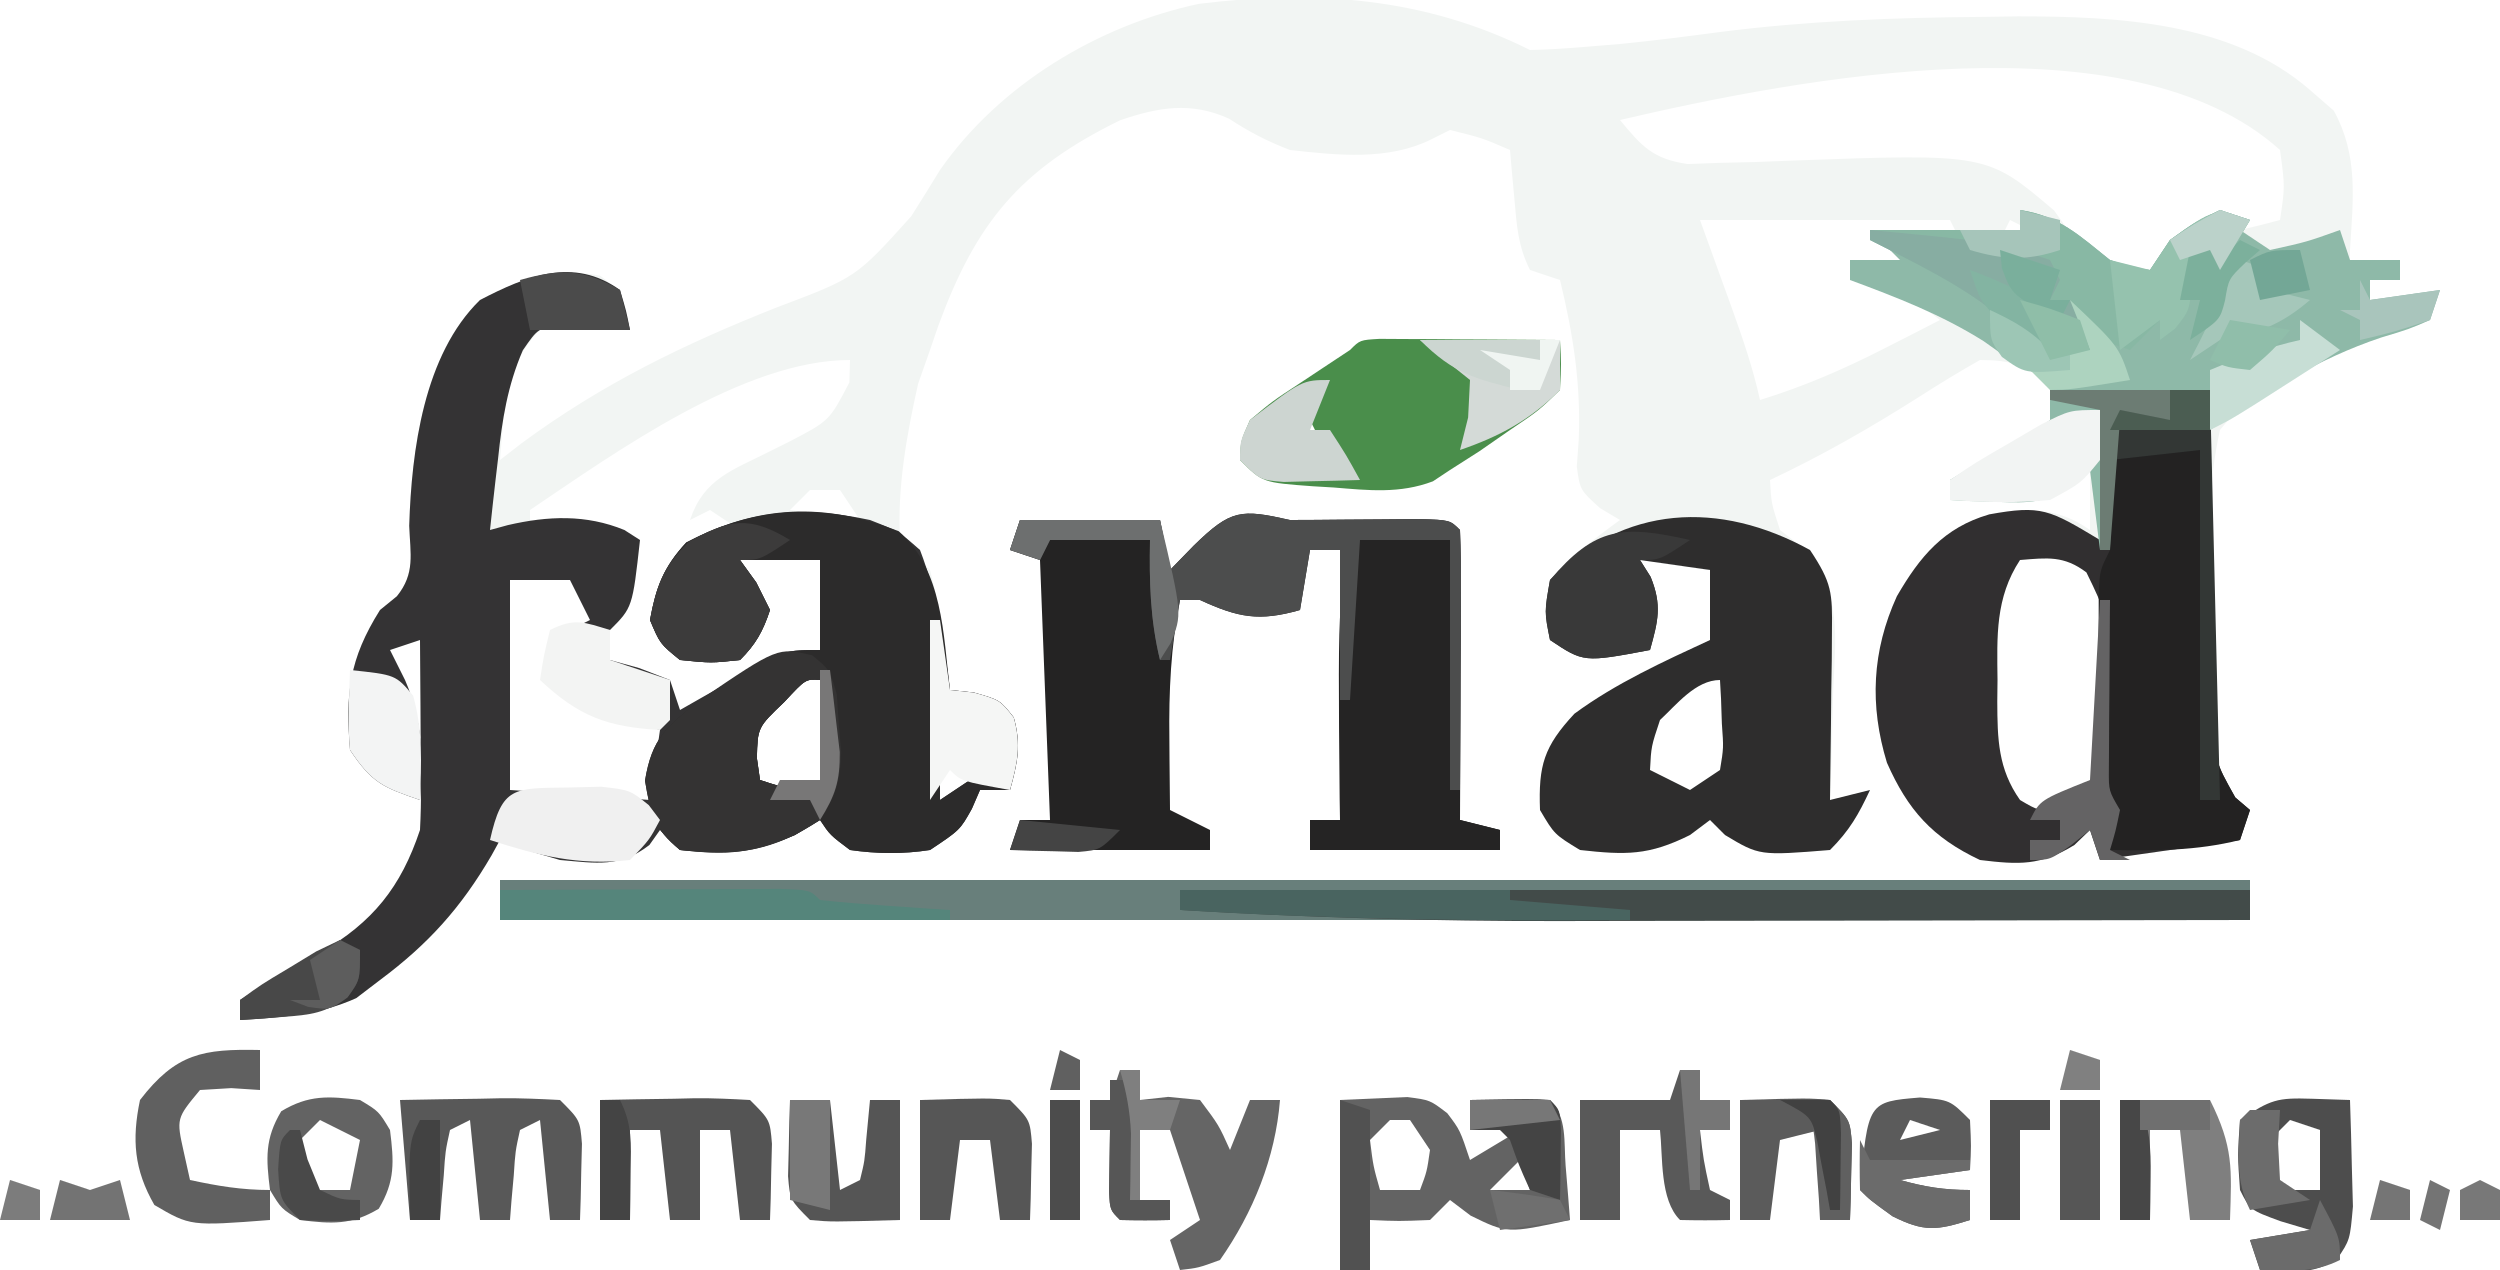<?xml version="1.0" encoding="UTF-8"?>
<svg version="1.1" xmlns="http://www.w3.org/2000/svg" width="250" height="127">
<path d="M0 0 C1.836 -0.039 3.67 -0.158 5.5 -0.312 C6.685 -0.41 7.869 -0.508 9.09 -0.609 C12.381 -0.938 15.649 -1.351 18.927 -1.789 C27.719 -2.915 36.451 -3.246 45.312 -3.312 C46.468 -3.33 47.624 -3.347 48.815 -3.365 C58.764 -3.359 70.183 -2.815 78 4 C79.176 5.021 79.176 5.021 80.375 6.062 C82.865 10.564 82.304 14.968 82 20 C82 20.33 82 20.66 82 21 C83.65 21 85.3 21 87 21 C87 21.66 87 22.32 87 23 C86.01 23 85.02 23 84 23 C84 23.66 84 24.32 84 25 C86.31 24.67 88.62 24.34 91 24 C90.67 24.99 90.34 25.98 90 27 C87.5 28.071 84.956 28.781 82.348 29.547 C81.243 30.026 80.138 30.506 79 31 C78.148 31.355 77.296 31.711 76.419 32.077 C73.228 33.766 71.264 35.168 69 38 C67.844 43.169 67.848 48.045 68.081 53.317 C68.188 55.758 68.224 58.193 68.248 60.637 C68.28 62.19 68.315 63.744 68.355 65.297 C68.371 66.025 68.387 66.753 68.404 67.503 C68.592 71.54 68.592 71.54 70.54 74.981 C71.022 75.318 71.504 75.654 72 76 C71.67 76.99 71.34 77.98 71 79 C64.07 79.99 64.07 79.99 57 81 C56.67 80.01 56.34 79.02 56 78 C55.484 78.495 54.969 78.99 54.438 79.5 C51.048 81.586 48.925 81.474 45 81 C40.228 78.754 37.784 75.995 35.695 71.273 C33.94 65.533 34.199 60.089 36.688 54.625 C38.984 50.664 41.36 47.711 45.957 46.473 C49.855 45.829 52.714 45.672 56 48 C56 46.02 56 44.04 56 42 C55.448 42.491 54.897 42.982 54.328 43.488 C51.536 45.301 50.038 45.317 46.75 45.188 C45.412 45.147 45.412 45.147 44.047 45.105 C43.371 45.071 42.696 45.036 42 45 C42 44.34 42 43.68 42 43 C44.541 41.412 47.166 40.037 49.812 38.633 C50.534 38.094 51.256 37.555 52 37 C52 35.68 52 34.36 52 33 C49.353 31.539 48.106 31 45 31 C42.899 32.184 40.842 33.446 38.812 34.75 C33.993 37.806 29.165 40.569 24 43 C24.128 45.322 24.128 45.322 25 48 C25.835 48.65 26.671 49.299 27.531 49.969 C31.232 54.513 30.548 58.643 30.312 64.312 C30.279 65.853 30.279 65.853 30.244 67.424 C30.185 69.951 30.103 72.475 30 75 C31.32 74.67 32.64 74.34 34 74 C32.848 76.468 31.952 78.048 30 80 C22.948 80.569 22.948 80.569 19.5 78.5 C18.758 77.757 18.758 77.757 18 77 C17.34 77.495 16.68 77.99 16 78.5 C11.882 80.559 9.587 80.51 5 80 C2.438 78.438 2.438 78.438 1 76 C0.838 71.539 1.386 69.661 4.438 66.375 C8.599 63.312 13.33 61.169 18 59 C18 56.69 18 54.38 18 52 C15.69 51.67 13.38 51.34 11 51 C11.351 51.557 11.701 52.114 12.062 52.688 C13.218 55.539 12.81 57.085 12 60 C5.375 61.25 5.375 61.25 2 59 C1.375 56.25 1.375 56.25 2 53 C4.108 50.682 6.461 48.827 9 47 C8.343 46.609 7.685 46.219 7.008 45.816 C5 44 5 44 4.68 41.652 C4.744 40.756 4.809 39.861 4.875 38.938 C5.098 33.351 4.315 28.415 3 23 C2.01 22.67 1.02 22.34 0 22 C-1.217 19.566 -1.32 17.582 -1.562 14.875 C-1.646 13.965 -1.73 13.055 -1.816 12.117 C-1.877 11.419 -1.938 10.72 -2 10 C-4.791 8.791 -4.791 8.791 -8 8 C-8.608 8.304 -9.217 8.608 -9.844 8.922 C-14.184 11.092 -19.281 10.522 -24 10 C-26.234 9.146 -28.092 8.186 -30.086 6.875 C-33.87 5.145 -37.162 5.712 -41 7.031 C-51.012 11.933 -55.396 17.258 -59.191 27.637 C-59.458 28.417 -59.725 29.196 -60 30 C-60.392 31.114 -60.784 32.227 -61.188 33.375 C-62.333 38.487 -63.284 43.75 -63 49 C-62.02 50.02 -61.019 51.019 -60 52 C-59.27 54.918 -59.27 54.918 -58.812 58.188 C-58.654 59.274 -58.495 60.361 -58.332 61.48 C-58.168 62.728 -58.168 62.728 -58 64 C-57.203 64.129 -56.407 64.258 -55.586 64.391 C-53 65 -53 65 -51.625 66.75 C-50.862 69.498 -51.244 71.28 -52 74 C-52.99 74 -53.98 74 -55 74 C-55.268 74.619 -55.536 75.237 -55.812 75.875 C-57 78 -57 78 -60 80 C-62.698 80.419 -65.298 80.388 -68 80 C-70 78.5 -70 78.5 -71 77 C-71.825 77.495 -72.65 77.99 -73.5 78.5 C-77.82 80.351 -80.344 80.388 -85 80 C-85.99 79.01 -85.99 79.01 -87 78 C-87.351 78.495 -87.701 78.99 -88.062 79.5 C-91.025 81.793 -93.345 81.31 -97 81 C-100.438 80 -100.438 80 -103 79 C-103.28 79.508 -103.559 80.016 -103.848 80.539 C-106.885 85.754 -110.168 89.404 -115 93 C-115.784 93.598 -116.567 94.196 -117.375 94.812 C-121.145 96.518 -124.902 96.741 -129 97 C-129 96.34 -129 95.68 -129 95 C-126.373 93.315 -123.707 91.776 -120.973 90.273 C-115.731 87.235 -112.91 83.73 -111 78 C-110.919 76.519 -110.892 75.034 -110.902 73.551 C-110.907 72.279 -110.907 72.279 -110.912 70.982 C-110.92 70.101 -110.929 69.22 -110.938 68.312 C-110.942 67.42 -110.947 66.527 -110.951 65.607 C-110.963 63.405 -110.979 61.202 -111 59 C-112.485 59.495 -112.485 59.495 -114 60 C-113.505 60.99 -113.01 61.98 -112.5 63 C-110.699 67.135 -110.765 70.532 -111 75 C-114.653 73.75 -115.781 73.329 -118 70 C-118.464 64.344 -118.091 60.923 -115 56 C-114.443 55.546 -113.886 55.093 -113.312 54.625 C-111.463 52.335 -111.973 50.41 -112.078 47.582 C-111.849 40.023 -110.601 30.454 -105 25 C-100.949 22.895 -97.537 21.712 -93 22.562 C-90.599 24.289 -90.551 25.194 -90 28 C-90.922 27.913 -90.922 27.913 -91.863 27.824 C-94.315 27.687 -96.566 27.667 -99 28 C-102.585 31.585 -102.589 36.155 -103 41 C-102.282 40.443 -101.564 39.886 -100.824 39.312 C-92.759 33.367 -84.589 29.406 -75.285 25.727 C-67.384 22.746 -67.384 22.746 -61.875 16.625 C-61.125 15.428 -61.125 15.428 -60.359 14.207 C-59.686 13.115 -59.686 13.115 -59 12 C-53.054 3.477 -43.232 -2.458 -33.105 -4.617 C-21.546 -6.042 -10.55 -5.275 0 0 Z M9 7 C11.183 9.657 12.309 10.899 15.774 11.406 C16.82 11.366 17.867 11.326 18.945 11.285 C20.686 11.246 20.686 11.246 22.461 11.205 C23.67 11.158 24.879 11.111 26.125 11.062 C45.707 10.349 45.707 10.349 52.402 16.043 C52.909 16.751 53.416 17.458 53.938 18.188 C55.446 20.318 55.446 20.318 57 22 C57.99 22 58.98 22 60 22 C60.66 22.66 61.32 23.32 62 24 C62.248 23.196 62.495 22.391 62.75 21.562 C64 19 64 19 65.938 18.188 C68 18 68 18 71 18 C72.34 17.694 73.675 17.365 75 17 C75.501 13.669 75.501 13.669 75 10 C60.017 -3.522 26.963 2.809 9 7 Z M17 17 C18.598 21.428 18.598 21.428 20.201 25.854 C21.286 28.877 22.311 31.862 23 35 C27.36 33.652 31.313 31.951 35.375 29.875 C36.964 29.067 36.964 29.067 38.586 28.242 C39.383 27.832 40.179 27.422 41 27 C37.971 24.586 35.867 23.537 32 23 C32 22.34 32 21.68 32 21 C34.31 21.33 36.62 21.66 39 22 C37.68 21.01 36.36 20.02 35 19 C37.64 19 40.28 19 43 19 C42.67 18.34 42.34 17.68 42 17 C33.75 17 25.5 17 17 17 Z M48 17 C47.67 17.66 47.34 18.32 47 19 C47.99 18.67 48.98 18.34 50 18 C49.34 17.67 48.68 17.34 48 17 Z M-100 46 C-100 46.33 -100 46.66 -100 47 C-95.05 47.99 -95.05 47.99 -90 49 C-90.75 55.75 -90.75 55.75 -93 58 C-92.289 61.291 -92.289 61.291 -89 62.562 C-88.01 63.037 -87.02 63.511 -86 64 C-85.67 64.66 -85.34 65.32 -85 66 C-80.26 64.165 -75.636 62.081 -71 60 C-71 57.03 -71 54.06 -71 51 C-75.102 49.985 -75.102 49.985 -79 51 C-78.34 53.31 -77.68 55.62 -77 58 C-79 60 -79 60 -82.125 60.125 C-83.548 60.063 -83.548 60.063 -85 60 C-87.16 55.68 -87.16 55.68 -86.5 52.875 C-84.424 50.28 -82.01 49.309 -79 48 C-79.99 47.34 -80.98 46.68 -82 46 C-82.99 46.495 -82.99 46.495 -84 47 C-82.609 42.826 -79.707 42.015 -76 40.125 C-75.345 39.799 -74.69 39.473 -74.016 39.137 C-70.061 37.076 -70.061 37.076 -68.062 33.242 C-68.042 32.502 -68.021 31.762 -68 31 C-78.662 31 -91.495 40.269 -100 46 Z M-72 44 C-72.66 44.66 -73.32 45.32 -74 46 C-71.69 46.33 -69.38 46.66 -67 47 C-67.66 46.01 -68.32 45.02 -69 44 C-69.99 44 -70.98 44 -72 44 Z M-78 46 C-74 47 -74 47 -74 47 Z M49 51 C46.515 54.786 46.703 58.633 46.75 63 C46.742 63.712 46.735 64.423 46.727 65.156 C46.741 68.894 46.801 71.889 49 75 C50.843 76.086 50.843 76.086 53 76 C55.283 75.195 55.283 75.195 57 73 C57.593 69.829 57.512 66.716 57.438 63.5 C57.445 62.632 57.452 61.765 57.459 60.871 C57.599 56.243 57.599 56.243 55.641 52.24 C53.392 50.541 51.744 50.778 49 51 Z M-102 53 C-102 59.93 -102 66.86 -102 74 C-95.07 74.495 -95.07 74.495 -88 75 C-87.67 72.69 -87.34 70.38 -87 68 C-87.626 67.807 -88.253 67.613 -88.898 67.414 C-89.716 67.154 -90.533 66.893 -91.375 66.625 C-92.593 66.242 -92.593 66.242 -93.836 65.852 C-96 65 -96 65 -98 63 C-98 61.68 -98 60.36 -98 59 C-96.68 58.34 -95.36 57.68 -94 57 C-94.66 55.68 -95.32 54.36 -96 53 C-97.98 53 -99.96 53 -102 53 Z M-74.562 65.188 C-77.24 67.74 -77.24 67.74 -77.312 70.812 C-77.209 71.534 -77.106 72.256 -77 73 C-73.951 74.011 -73.951 74.011 -71 73 C-71 69.7 -71 66.4 -71 63 C-72.435 62.892 -72.435 62.892 -74.562 65.188 Z M13 67 C12.121 69.635 12.121 69.635 12 72 C13.98 72.99 13.98 72.99 16 74 C16.99 73.34 17.98 72.68 19 72 C19.364 69.793 19.364 69.793 19.188 67.375 C19.16 66.558 19.133 65.74 19.105 64.898 C19.071 64.272 19.036 63.645 19 63 C16.571 63 14.638 65.485 13 67 Z M-59 69 C-59 70.98 -59 72.96 -59 75 C-58.01 74.34 -57.02 73.68 -56 73 C-56.99 71.68 -57.98 70.36 -59 69 Z " fill="#F2F5F3" transform="translate(153,5)"/>
<path d="M0 0 C0.625 2.09 0.625 2.09 1 4 C0.385 3.942 -0.23 3.884 -0.863 3.824 C-1.672 3.779 -2.48 3.734 -3.312 3.688 C-4.113 3.629 -4.914 3.571 -5.738 3.512 C-8.184 3.799 -8.184 3.799 -9.719 6.031 C-11.252 9.585 -11.79 13.001 -12.188 16.812 C-12.269 17.505 -12.351 18.198 -12.436 18.912 C-12.634 20.607 -12.819 22.303 -13 24 C-12.412 23.839 -11.824 23.678 -11.219 23.512 C-7.202 22.585 -3.401 22.425 0.438 24 C0.953 24.33 1.469 24.66 2 25 C1.25 31.75 1.25 31.75 -1 34 C-1 34.99 -1 35.98 -1 37 C-0.031 37.268 0.939 37.536 1.938 37.812 C3.453 38.4 3.453 38.4 5 39 C5.33 39.99 5.66 40.98 6 42 C6.759 41.567 7.519 41.134 8.301 40.688 C9.295 40.131 10.289 39.574 11.312 39 C12.299 38.443 13.285 37.886 14.301 37.312 C17 36 17 36 20 36 C20 33.03 20 30.06 20 27 C17.36 27 14.72 27 12 27 C12.536 27.742 13.072 28.485 13.625 29.25 C14.079 30.157 14.533 31.065 15 32 C14.285 34.144 13.588 35.412 12 37 C9.125 37.312 9.125 37.312 6 37 C4 35.375 4 35.375 3 33 C3.602 29.721 4.348 27.702 6.625 25.25 C12.887 21.954 18.222 21.556 25 23 C27.875 24.125 27.875 24.125 30 26 C31.753 30.558 32.408 35.166 33 40 C33.784 40.083 34.568 40.165 35.375 40.25 C38 41 38 41 39.375 42.75 C40.138 45.498 39.756 47.28 39 50 C38.01 50 37.02 50 36 50 C35.732 50.619 35.464 51.237 35.188 51.875 C34 54 34 54 31 56 C28.302 56.419 25.702 56.388 23 56 C21 54.5 21 54.5 20 53 C19.175 53.495 18.35 53.99 17.5 54.5 C13.18 56.351 10.656 56.388 6 56 C5.34 55.34 4.68 54.68 4 54 C3.649 54.495 3.299 54.99 2.938 55.5 C-0.025 57.793 -2.345 57.31 -6 57 C-9.438 56 -9.438 56 -12 55 C-12.28 55.508 -12.559 56.016 -12.848 56.539 C-15.885 61.754 -19.168 65.404 -24 69 C-24.784 69.598 -25.567 70.196 -26.375 70.812 C-30.145 72.518 -33.902 72.741 -38 73 C-38 72.34 -38 71.68 -38 71 C-35.373 69.315 -32.707 67.776 -29.973 66.273 C-24.731 63.235 -21.91 59.73 -20 54 C-19.919 52.519 -19.892 51.034 -19.902 49.551 C-19.907 48.279 -19.907 48.279 -19.912 46.982 C-19.92 46.101 -19.929 45.22 -19.938 44.312 C-19.942 43.42 -19.947 42.527 -19.951 41.607 C-19.963 39.405 -19.979 37.202 -20 35 C-21.485 35.495 -21.485 35.495 -23 36 C-22.505 36.99 -22.01 37.98 -21.5 39 C-19.699 43.135 -19.765 46.532 -20 51 C-23.653 49.75 -24.781 49.329 -27 46 C-27.464 40.344 -27.091 36.923 -24 32 C-23.443 31.546 -22.886 31.093 -22.312 30.625 C-20.463 28.335 -20.973 26.41 -21.078 23.582 C-20.849 16.023 -19.601 6.454 -14 1 C-9.329 -1.427 -4.652 -3.344 0 0 Z M-11 29 C-11 35.93 -11 42.86 -11 50 C-4.07 50.495 -4.07 50.495 3 51 C3.33 48.69 3.66 46.38 4 44 C3.374 43.807 2.747 43.613 2.102 43.414 C1.284 43.154 0.467 42.893 -0.375 42.625 C-1.593 42.242 -1.593 42.242 -2.836 41.852 C-5 41 -5 41 -7 39 C-7 37.68 -7 36.36 -7 35 C-5.68 34.34 -4.36 33.68 -3 33 C-3.66 31.68 -4.32 30.36 -5 29 C-6.98 29 -8.96 29 -11 29 Z M16.438 41.188 C13.76 43.74 13.76 43.74 13.688 46.812 C13.791 47.534 13.894 48.256 14 49 C17.049 50.011 17.049 50.011 20 49 C20 45.7 20 42.4 20 39 C18.565 38.892 18.565 38.892 16.438 41.188 Z M32 45 C32 46.98 32 48.96 32 51 C32.99 50.34 33.98 49.68 35 49 C34.01 47.68 33.02 46.36 32 45 Z " fill="#343334" transform="translate(62,29)"/>
<path d="M0 0 C1.741 0 3.482 -0.016 5.223 -0.035 C7.123 -0.049 7.123 -0.049 9.062 -0.062 C10.332 -0.074 11.602 -0.086 12.91 -0.098 C16 0 16 0 17 1 C17.088 3.146 17.107 5.294 17.098 7.441 C17.094 8.747 17.091 10.052 17.088 11.396 C17.08 12.785 17.071 14.174 17.062 15.562 C17.057 16.955 17.053 18.348 17.049 19.74 C17.037 23.16 17.021 26.58 17 30 C18.32 30.33 19.64 30.66 21 31 C21 31.66 21 32.32 21 33 C14.73 33 8.46 33 2 33 C2 32.01 2 31.02 2 30 C2.99 30 3.98 30 5 30 C5 21.09 5 12.18 5 3 C4.01 3 3.02 3 2 3 C1.67 4.98 1.34 6.96 1 9 C-3.096 10.17 -5.166 9.761 -9 8 C-9.66 8 -10.32 8 -11 8 C-11.921 12.655 -12.122 17.147 -12.062 21.875 C-12.058 22.563 -12.053 23.252 -12.049 23.961 C-12.037 25.641 -12.019 27.32 -12 29 C-10.68 29.66 -9.36 30.32 -8 31 C-8 31.66 -8 32.32 -8 33 C-14.6 33 -21.2 33 -28 33 C-27.67 32.01 -27.34 31.02 -27 30 C-26.01 30 -25.02 30 -24 30 C-24.33 21.42 -24.66 12.84 -25 4 C-25.99 3.67 -26.98 3.34 -28 3 C-27.67 2.01 -27.34 1.02 -27 0 C-22.38 0 -17.76 0 -13 0 C-12.67 1.65 -12.34 3.3 -12 5 C-11.216 4.196 -10.432 3.391 -9.625 2.562 C-5.888 -1.085 -4.914 -1.106 0 0 Z " fill="#242323" transform="translate(129,52)"/>
<path d="M0 0 C1.32 0 2.64 0 4 0 C4.015 1.166 4.029 2.331 4.044 3.532 C4.102 7.855 4.179 12.176 4.262 16.498 C4.296 18.369 4.324 20.24 4.346 22.111 C4.38 24.8 4.432 27.487 4.488 30.176 C4.495 31.013 4.501 31.851 4.508 32.714 C4.474 37.082 4.474 37.082 6.527 40.745 C7.013 41.159 7.499 41.573 8 42 C7.67 42.99 7.34 43.98 7 45 C2.38 45.66 -2.24 46.32 -7 47 C-7.33 46.01 -7.66 45.02 -8 44 C-8.516 44.495 -9.031 44.99 -9.562 45.5 C-12.952 47.586 -15.075 47.474 -19 47 C-23.772 44.754 -26.216 41.995 -28.305 37.273 C-30.06 31.533 -29.801 26.089 -27.312 20.625 C-25.013 16.659 -22.637 13.772 -18.078 12.438 C-12.839 11.492 -12.084 11.949 -7 15 C-6.67 10.71 -6.34 6.42 -6 2 C-3.03 2.495 -3.03 2.495 0 3 C0 2.01 0 1.02 0 0 Z M-15 17 C-17.485 20.786 -17.297 24.633 -17.25 29 C-17.258 29.712 -17.265 30.423 -17.273 31.156 C-17.259 34.894 -17.199 37.889 -15 41 C-13.157 42.086 -13.157 42.086 -11 42 C-8.717 41.195 -8.717 41.195 -7 39 C-6.407 35.829 -6.488 32.716 -6.562 29.5 C-6.555 28.632 -6.548 27.765 -6.541 26.871 C-6.401 22.243 -6.401 22.243 -8.359 18.24 C-10.608 16.541 -12.256 16.778 -15 17 Z " fill="#312F30" transform="translate(217,39)"/>
<path d="M0 0 C4.428 3.907 4.441 10.289 5.125 15.875 C5.909 15.957 6.692 16.04 7.5 16.125 C10.125 16.875 10.125 16.875 11.5 18.625 C12.263 21.373 11.881 23.155 11.125 25.875 C10.135 25.875 9.145 25.875 8.125 25.875 C7.857 26.494 7.589 27.113 7.312 27.75 C6.125 29.875 6.125 29.875 3.125 31.875 C0.427 32.294 -2.173 32.263 -4.875 31.875 C-6.875 30.375 -6.875 30.375 -7.875 28.875 C-8.7 29.37 -9.525 29.865 -10.375 30.375 C-14.758 32.253 -17.148 32.417 -21.875 31.875 C-24.532 29.717 -24.804 28.292 -25.375 24.938 C-24.682 20.693 -23.229 19.545 -19.875 16.875 C-12.032 11.875 -12.032 11.875 -7.875 11.875 C-7.875 8.905 -7.875 5.935 -7.875 2.875 C-10.515 2.875 -13.155 2.875 -15.875 2.875 C-15.339 3.618 -14.803 4.36 -14.25 5.125 C-13.796 6.032 -13.342 6.94 -12.875 7.875 C-13.59 10.019 -14.287 11.287 -15.875 12.875 C-18.75 13.188 -18.75 13.188 -21.875 12.875 C-23.875 11.25 -23.875 11.25 -24.875 8.875 C-24.273 5.596 -23.527 3.577 -21.25 1.125 C-14.109 -2.633 -7.487 -2.93 0 0 Z M-11.438 17.062 C-14.115 19.615 -14.115 19.615 -14.188 22.688 C-14.084 23.409 -13.981 24.131 -13.875 24.875 C-10.826 25.886 -10.826 25.886 -7.875 24.875 C-7.875 21.575 -7.875 18.275 -7.875 14.875 C-9.31 14.767 -9.31 14.767 -11.438 17.062 Z M4.125 20.875 C4.125 22.855 4.125 24.835 4.125 26.875 C5.115 26.215 6.105 25.555 7.125 24.875 C6.135 23.555 5.145 22.235 4.125 20.875 Z " fill="#2C2B2B" transform="translate(89.875,53.125)"/>
<path d="M0 0 C3.902 0.578 5.979 2.583 9 5 C11.182 5.778 11.182 5.778 13 6 C13.66 5.01 14.32 4.02 15 3 C17.438 1.25 17.438 1.25 20 0 C20.99 0.33 21.98 0.66 23 1 C22.67 1.33 22.34 1.66 22 2 C22.99 2.66 23.98 3.32 25 4 C28.657 3.194 28.657 3.194 32 2 C32.495 3.485 32.495 3.485 33 5 C34.65 5 36.3 5 38 5 C38 5.66 38 6.32 38 7 C37.01 7 36.02 7 35 7 C35 7.66 35 8.32 35 9 C38.465 8.505 38.465 8.505 42 8 C41.67 8.99 41.34 9.98 41 11 C38.883 11.922 38.883 11.922 36.125 12.75 C29.748 14.89 24.514 18.203 19 22 C19 20.68 19 19.36 19 18 C17.68 18 16.36 18 15 18 C15 18.99 15 19.98 15 21 C13.35 21 11.7 21 10 21 C9.67 25.29 9.34 29.58 9 34 C8.67 34 8.34 34 8 34 C7.67 31.36 7.34 28.72 7 26 C6.448 26.491 5.897 26.982 5.328 27.488 C2.536 29.301 1.038 29.317 -2.25 29.188 C-3.142 29.16 -4.034 29.133 -4.953 29.105 C-5.629 29.071 -6.304 29.036 -7 29 C-7 28.34 -7 27.68 -7 27 C-4.459 25.412 -1.834 24.037 0.812 22.633 C1.534 22.094 2.256 21.555 3 21 C3 19.68 3 18.36 3 17 C2.464 16.753 1.927 16.505 1.375 16.25 C-1 15 -1 15 -3.625 13.125 C-7.876 10.449 -12.306 8.744 -17 7 C-17 6.34 -17 5.68 -17 5 C-15.35 5 -13.7 5 -12 5 C-12.99 4.01 -13.98 3.02 -15 2 C-10.05 2 -5.1 2 0 2 C0 1.34 0 0.68 0 0 Z " fill="#8EB9A8" transform="translate(202,21)"/>
<path d="M0 0 C57.75 0 115.5 0 175 0 C175 1.32 175 2.64 175 4 C117.25 4 59.5 4 0 4 C0 2.68 0 1.36 0 0 Z " fill="#687F7B" transform="translate(50,88)"/>
<path d="M0 0 C2.202 3.303 2.24 4.275 2.195 8.105 C2.189 9.088 2.182 10.071 2.176 11.084 C2.159 12.108 2.142 13.132 2.125 14.188 C2.116 15.223 2.107 16.259 2.098 17.326 C2.074 19.884 2.041 22.442 2 25 C3.32 24.67 4.64 24.34 6 24 C4.848 26.468 3.952 28.048 2 30 C-5.052 30.569 -5.052 30.569 -8.5 28.5 C-8.995 28.005 -9.49 27.51 -10 27 C-10.66 27.495 -11.32 27.99 -12 28.5 C-16.118 30.559 -18.413 30.51 -23 30 C-25.562 28.438 -25.562 28.438 -27 26 C-27.162 21.539 -26.614 19.661 -23.562 16.375 C-19.401 13.312 -14.67 11.169 -10 9 C-10 6.69 -10 4.38 -10 2 C-12.31 1.67 -14.62 1.34 -17 1 C-16.649 1.557 -16.299 2.114 -15.938 2.688 C-14.782 5.539 -15.19 7.085 -16 10 C-22.625 11.25 -22.625 11.25 -26 9 C-26.562 6.188 -26.562 6.188 -26 3 C-18.622 -4.546 -9.058 -4.991 0 0 Z M-15 17 C-15.879 19.635 -15.879 19.635 -16 22 C-14.02 22.99 -14.02 22.99 -12 24 C-11.01 23.34 -10.02 22.68 -9 22 C-8.636 19.793 -8.636 19.793 -8.812 17.375 C-8.84 16.558 -8.867 15.74 -8.895 14.898 C-8.929 14.272 -8.964 13.645 -9 13 C-11.429 13 -13.362 15.485 -15 17 Z " fill="#2E2D2D" transform="translate(181,55)"/>
<path d="M0 0 C1.32 0 2.64 0 4 0 C4.015 1.166 4.029 2.331 4.044 3.532 C4.102 7.855 4.179 12.176 4.262 16.498 C4.296 18.369 4.324 20.24 4.346 22.111 C4.38 24.8 4.432 27.487 4.488 30.176 C4.495 31.013 4.501 31.851 4.508 32.714 C4.474 37.082 4.474 37.082 6.527 40.745 C7.256 41.366 7.256 41.366 8 42 C7.67 42.99 7.34 43.98 7 45 C2.591 46.102 -1.484 46.077 -6 46 C-7.231 40.254 -7.148 34.594 -7.125 28.75 C-7.129 27.745 -7.133 26.739 -7.137 25.703 C-7.135 24.744 -7.134 23.785 -7.133 22.797 C-7.132 21.924 -7.131 21.051 -7.129 20.151 C-7 18 -7 18 -6 16 C-5.929 13.626 -5.916 11.25 -5.938 8.875 C-5.947 7.594 -5.956 6.312 -5.965 4.992 C-5.976 4.005 -5.988 3.017 -6 2 C-3.03 2.495 -3.03 2.495 0 3 C0 2.01 0 1.02 0 0 Z " fill="#232222" transform="translate(217,39)"/>
<path d="M0 0 C2.97 0 5.94 0 9 0 C9.33 9.24 9.66 18.48 10 28 C11.32 28.33 12.64 28.66 14 29 C14 29.66 14 30.32 14 31 C7.73 31 1.46 31 -5 31 C-5 30.01 -5 29.02 -5 28 C-4.01 28 -3.02 28 -2 28 C-2.012 27.296 -2.023 26.592 -2.035 25.867 C-2.231 4.462 -2.231 4.462 0 0 Z " fill="#252424" transform="translate(136,54)"/>
<path d="M0 0 C0.833 0.005 1.665 0.01 2.523 0.016 C3.422 0.019 4.321 0.022 5.248 0.026 C6.666 0.038 6.666 0.038 8.113 0.051 C9.062 0.056 10.012 0.06 10.99 0.065 C13.344 0.077 15.697 0.093 18.051 0.114 C18.183 2.485 18.183 2.485 18.051 5.114 C15.926 7.176 15.926 7.176 13.051 9.114 C11.535 10.165 11.535 10.165 9.988 11.239 C9.019 11.857 8.049 12.476 7.051 13.114 C6.487 13.487 5.924 13.861 5.344 14.246 C2.021 15.503 -1.105 15.149 -4.574 14.864 C-5.595 14.804 -5.595 14.804 -6.637 14.742 C-11.69 14.373 -11.69 14.373 -13.949 12.114 C-13.887 10.219 -13.887 10.219 -12.949 8.114 C-10.699 6.227 -10.699 6.227 -7.949 4.426 C-7.042 3.824 -6.134 3.222 -5.199 2.602 C-4.457 2.111 -3.714 1.62 -2.949 1.114 C-1.949 0.114 -1.949 0.114 0 0 Z M-6.949 8.114 C-7.279 8.774 -7.609 9.434 -7.949 10.114 C-7.289 10.114 -6.629 10.114 -5.949 10.114 C-6.279 9.454 -6.609 8.794 -6.949 8.114 Z " fill="#4A8E4B" transform="translate(137.949,33.886)"/>
<path d="M0 0 C35.31 0 70.62 0 107 0 C107 0.99 107 1.98 107 3 C96.002 3.023 85.004 3.041 74.006 3.052 C68.897 3.057 63.788 3.064 58.679 3.075 C53.732 3.086 48.785 3.092 43.837 3.095 C41.967 3.097 40.097 3.1 38.227 3.106 C25.452 3.142 12.753 2.755 0 2 C0 1.34 0 0.68 0 0 Z " fill="#424B49" transform="translate(118,89)"/>
<path d="M0 0 C1.741 0 3.482 -0.016 5.223 -0.035 C7.123 -0.049 7.123 -0.049 9.062 -0.062 C10.332 -0.074 11.602 -0.086 12.91 -0.098 C16 0 16 0 17 1 C17.087 2.927 17.107 4.857 17.098 6.785 C17.094 7.955 17.091 9.125 17.088 10.33 C17.075 12.178 17.075 12.178 17.062 14.062 C17.058 15.298 17.053 16.534 17.049 17.807 C17.037 20.871 17.021 23.936 17 27 C16.67 27 16.34 27 16 27 C16 18.75 16 10.5 16 2 C13.03 2 10.06 2 7 2 C6.67 7.28 6.34 12.56 6 18 C5.67 18 5.34 18 5 18 C5 13.05 5 8.1 5 3 C4.01 3 3.02 3 2 3 C1.67 4.98 1.34 6.96 1 9 C-3.096 10.17 -5.166 9.761 -9 8 C-9.66 8 -10.32 8 -11 8 C-11.33 9.98 -11.66 11.96 -12 14 C-12.33 14 -12.66 14 -13 14 C-13.982 9.947 -14.082 6.161 -14 2 C-17.3 2 -20.6 2 -24 2 C-24.33 2.66 -24.66 3.32 -25 4 C-25.99 3.67 -26.98 3.34 -28 3 C-27.67 2.01 -27.34 1.02 -27 0 C-22.38 0 -17.76 0 -13 0 C-12.67 1.65 -12.34 3.3 -12 5 C-11.216 4.196 -10.432 3.391 -9.625 2.562 C-5.888 -1.085 -4.914 -1.106 0 0 Z " fill="#4C4D4D" transform="translate(129,52)"/>
<path d="M0 0 C3.902 0.578 5.979 2.583 9 5 C11.182 5.778 11.182 5.778 13 6 C13.66 5.01 14.32 4.02 15 3 C17.438 1.25 17.438 1.25 20 0 C20.99 0.33 21.98 0.66 23 1 C22.01 2.65 21.02 4.3 20 6 C19.505 5.01 19.505 5.01 19 4 C18.34 4 17.68 4 17 4 C17.062 4.928 17.124 5.856 17.188 6.812 C17 10 17 10 15.5 11.875 C15.005 12.246 14.51 12.617 14 13 C14 12.34 14 11.68 14 11 C13.01 11.99 12.02 12.98 11 14 C8 13 8 13 7 12 C7 12.66 7 13.32 7 14 C5.191 14.66 5.191 14.66 3 15 C1.354 13.623 -0.282 12.233 -1.852 10.77 C-5.812 7.507 -10.446 5.322 -15 3 C-15 2.67 -15 2.34 -15 2 C-10.05 2 -5.1 2 0 2 C0 1.34 0 0.68 0 0 Z " fill="#88B8A4" transform="translate(202,21)"/>
<path d="M0 0 C1.777 1.465 1.777 1.465 2.457 3.926 C2.521 4.887 2.586 5.849 2.652 6.84 C2.732 7.796 2.812 8.753 2.895 9.738 C2.771 12.611 2.361 14.089 0.777 16.465 C-3.995 19.646 -7.662 20.103 -13.223 19.465 C-15.879 17.306 -16.152 15.882 -16.723 12.527 C-16.03 8.283 -14.577 7.135 -11.223 4.465 C-3.437 -0.827 -3.437 -0.827 0 0 Z M-2.785 4.652 C-5.463 7.205 -5.463 7.205 -5.535 10.277 C-5.432 10.999 -5.329 11.721 -5.223 12.465 C-2.174 13.476 -2.174 13.476 0.777 12.465 C0.777 9.165 0.777 5.865 0.777 2.465 C-0.657 2.357 -0.657 2.357 -2.785 4.652 Z " fill="#343333" transform="translate(81.223,65.535)"/>
<path d="M0 0 C1.423 -0.062 2.846 -0.124 4.312 -0.188 C5.513 -0.24 5.513 -0.24 6.738 -0.293 C9 0 9 0 10.73 1.324 C12 3 12 3 13 6 C14.65 5.01 16.3 4.02 18 3 C16.35 3 14.7 3 13 3 C13 2.01 13 1.02 13 0 C19.152 -0.098 19.152 -0.098 21 0 C22.74 1.74 22.372 4.194 22.562 6.562 C22.688 8.08 22.688 8.08 22.816 9.629 C22.877 10.411 22.938 11.194 23 12 C16.723 13.354 16.723 13.354 13.062 11.562 C12.382 11.047 11.701 10.531 11 10 C10.34 10.66 9.68 11.32 9 12 C5.875 12.125 5.875 12.125 3 12 C3 13.65 3 15.3 3 17 C2.01 17 1.02 17 0 17 C0 11.39 0 5.78 0 0 Z M5 2 C4.34 2.66 3.68 3.32 3 4 C3.32 6.603 3.32 6.603 4 9 C5.32 9 6.64 9 8 9 C8.692 7.153 8.692 7.153 9 5 C8.34 4.01 7.68 3.02 7 2 C6.34 2 5.68 2 5 2 Z M18 6 C17.01 6.99 16.02 7.98 15 9 C16.32 9 17.64 9 19 9 C18.67 8.01 18.34 7.02 18 6 Z " fill="#636363" transform="translate(134,110)"/>
<path d="M0 0 C0.66 0 1.32 0 2 0 C2 0.99 2 1.98 2 3 C3.392 2.845 3.392 2.845 4.812 2.688 C5.864 2.791 6.916 2.894 8 3 C9.875 5.5 9.875 5.5 11 8 C11.66 6.35 12.32 4.7 13 3 C13.99 3 14.98 3 16 3 C15.543 8.783 13.313 14.258 10 19 C7.832 19.793 7.832 19.793 6 20 C5.67 19.01 5.34 18.02 5 17 C5.99 16.34 6.98 15.68 8 15 C7.01 12.03 6.02 9.06 5 6 C4.01 6 3.02 6 2 6 C2 8.31 2 10.62 2 13 C2.99 13 3.98 13 5 13 C5 13.66 5 14.32 5 15 C3.334 15.043 1.666 15.041 0 15 C-1 14 -1 14 -1.098 12.152 C-1.065 10.102 -1.033 8.051 -1 6 C-1.66 6 -2.32 6 -3 6 C-3 5.01 -3 4.02 -3 3 C-2.34 3 -1.68 3 -1 3 C-0.67 2.01 -0.34 1.02 0 0 Z " fill="#656565" transform="translate(112,107)"/>
<path d="M0 0 C2.625 -0.054 5.249 -0.094 7.875 -0.125 C8.621 -0.142 9.368 -0.159 10.137 -0.176 C12.092 -0.193 14.047 -0.103 16 0 C18 2 18 2 18.195 4.383 C18.172 5.288 18.149 6.193 18.125 7.125 C18.107 8.035 18.089 8.945 18.07 9.883 C18.047 10.581 18.024 11.28 18 12 C17.01 12 16.02 12 15 12 C14.67 8.7 14.34 5.4 14 2 C13.01 2.495 13.01 2.495 12 3 C11.533 5.126 11.533 5.126 11.375 7.562 C11.3 8.389 11.225 9.215 11.148 10.066 C11.099 10.704 11.05 11.343 11 12 C10.01 12 9.02 12 8 12 C7.67 8.7 7.34 5.4 7 2 C6.01 2.495 6.01 2.495 5 3 C4.533 5.126 4.533 5.126 4.375 7.562 C4.3 8.389 4.225 9.215 4.148 10.066 C4.099 10.704 4.05 11.343 4 12 C3.01 12 2.02 12 1 12 C0.67 8.04 0.34 4.08 0 0 Z " fill="#585858" transform="translate(40,110)"/>
<path d="M0 0 C2.459 -0.054 4.916 -0.094 7.375 -0.125 C8.423 -0.15 8.423 -0.15 9.492 -0.176 C11.329 -0.193 13.166 -0.103 15 0 C17 2 17 2 17.195 4.383 C17.172 5.288 17.149 6.193 17.125 7.125 C17.107 8.035 17.089 8.945 17.07 9.883 C17.047 10.581 17.024 11.28 17 12 C16.01 12 15.02 12 14 12 C13.67 9.03 13.34 6.06 13 3 C12.01 3 11.02 3 10 3 C10 5.97 10 8.94 10 12 C9.01 12 8.02 12 7 12 C6.67 9.03 6.34 6.06 6 3 C5.01 3 4.02 3 3 3 C3 5.97 3 8.94 3 12 C2.01 12 1.02 12 0 12 C0 8.04 0 4.08 0 0 Z " fill="#545454" transform="translate(60,110)"/>
<path d="M0 0 C1.887 0.062 1.887 0.062 3.812 0.125 C3.893 2.395 3.952 4.666 4 6.938 C4.035 8.202 4.07 9.467 4.105 10.77 C3.812 14.125 3.812 14.125 2.5 16.062 C-0.032 17.656 -2.273 17.319 -5.188 17.125 C-5.518 16.135 -5.848 15.145 -6.188 14.125 C-4.207 13.795 -2.228 13.465 -0.188 13.125 C-1.157 12.836 -2.126 12.547 -3.125 12.25 C-6.188 11.125 -6.188 11.125 -7.188 9.125 C-7.438 5.625 -7.438 5.625 -7.188 2.125 C-4.099 0.066 -3.478 -0.114 0 0 Z M-2.188 2.125 C-2.848 2.785 -3.507 3.445 -4.188 4.125 C-3.867 6.728 -3.867 6.728 -3.188 9.125 C-1.867 9.125 -0.547 9.125 0.812 9.125 C0.812 7.145 0.812 5.165 0.812 3.125 C-0.177 2.795 -1.167 2.465 -2.188 2.125 Z " fill="#4D4D4D" transform="translate(231.188,109.875)"/>
<path d="M0 0 C0.66 0 1.32 0 2 0 C2 0.99 2 1.98 2 3 C2.99 3 3.98 3 5 3 C5 3.99 5 4.98 5 6 C4.01 6 3.02 6 2 6 C2.342 8.971 2.342 8.971 3 12 C3.66 12.33 4.32 12.66 5 13 C5 13.66 5 14.32 5 15 C3.334 15.043 1.666 15.041 0 15 C-2.047 12.953 -1.7 8.696 -2 6 C-3.32 6 -4.64 6 -6 6 C-6 8.97 -6 11.94 -6 15 C-7.32 15 -8.64 15 -10 15 C-10 11.04 -10 7.08 -10 3 C-7.03 3 -4.06 3 -1 3 C-0.67 2.01 -0.34 1.02 0 0 Z " fill="#595959" transform="translate(168,107)"/>
<path d="M0 0 C-3 2 -3 2 -5 2 C-4.464 2.743 -3.928 3.485 -3.375 4.25 C-2.921 5.157 -2.467 6.065 -2 7 C-2.715 9.144 -3.412 10.412 -5 12 C-7.875 12.312 -7.875 12.312 -11 12 C-13 10.375 -13 10.375 -14 8 C-13.369 4.565 -12.648 2.627 -10.125 0.188 C-6.062 -2.083 -4.073 -2.473 0 0 Z " fill="#3C3B3B" transform="translate(79,54)"/>
<path d="M0 0 C-3 2 -3 2 -5 2 C-4.649 2.557 -4.299 3.114 -3.938 3.688 C-2.782 6.539 -3.19 8.085 -4 11 C-10.625 12.25 -10.625 12.25 -14 10 C-14.562 7.188 -14.562 7.188 -14 4 C-9.43 -1.37 -6.717 -1.506 0 0 Z " fill="#393939" transform="translate(169,54)"/>
<path d="M0 0 C4.397 -0.025 8.793 -0.043 13.19 -0.055 C14.686 -0.06 16.183 -0.067 17.68 -0.075 C19.827 -0.088 21.974 -0.093 24.121 -0.098 C26.061 -0.106 26.061 -0.106 28.041 -0.114 C31 0 31 0 32 1 C34.183 1.235 36.372 1.414 38.562 1.562 C39.76 1.646 40.958 1.73 42.191 1.816 C43.118 1.877 44.045 1.938 45 2 C45 2.33 45 2.66 45 3 C30.15 3 15.3 3 0 3 C0 2.01 0 1.02 0 0 Z " fill="#55857B" transform="translate(50,89)"/>
<path d="M0 0 C12.779 1.217 12.779 1.217 18 3 C18.33 3.66 18.66 4.32 19 5 C18.67 5.66 18.34 6.32 18 7 C18.66 7 19.32 7 20 7 C20.66 8.65 21.32 10.3 22 12 C20.191 12.66 20.191 12.66 18 13 C16.354 11.623 14.718 10.233 13.148 8.77 C9.188 5.507 4.554 3.322 0 1 C0 0.67 0 0.34 0 0 Z " fill="#87ADA2" transform="translate(187,23)"/>
<path d="M0 0 C0 1.32 0 2.64 0 4 C-0.949 3.938 -1.897 3.876 -2.875 3.812 C-4.422 3.905 -4.422 3.905 -6 4 C-8.367 6.848 -8.367 6.848 -7.625 10.188 C-7.419 11.116 -7.213 12.044 -7 13 C-4.237 13.597 -1.84 14 1 14 C1 14.99 1 15.98 1 17 C-6.955 17.612 -6.955 17.612 -10.562 15.5 C-12.586 11.98 -12.831 8.967 -12 5 C-8.408 0.33 -5.706 -0.124 0 0 Z " fill="#606060" transform="translate(26,105)"/>
<path d="M0 0 C3 0.25 3 0.25 5 2.25 C5.125 4.875 5.125 4.875 5 7.25 C2.69 7.58 0.38 7.91 -2 8.25 C0.491 8.937 2.379 9.25 5 9.25 C5 10.24 5 11.23 5 12.25 C1.677 13.294 0.432 13.466 -2.75 11.875 C-5 10.25 -5 10.25 -6 9.25 C-5.198 0.433 -5.198 0.433 0 0 Z M-1 2.25 C-1.33 2.91 -1.66 3.57 -2 4.25 C-0.68 3.92 0.64 3.59 2 3.25 C1.01 2.92 0.02 2.59 -1 2.25 Z " fill="#5B5B5B" transform="translate(192,109.75)"/>
<path d="M0 0 C1.605 -0.039 1.605 -0.039 3.242 -0.078 C6.125 0.25 6.125 0.25 8.008 1.766 C8.376 2.255 8.745 2.745 9.125 3.25 C8.062 5.25 8.062 5.25 6.125 7.25 C1.015 7.84 -3.078 6.816 -7.875 5.25 C-6.653 -0.163 -5.526 0.08 0 0 Z " fill="#F0F0F0" transform="translate(56.875,78.75)"/>
<path d="M0 0 C1.32 0 2.64 0 4 0 C4.33 2.97 4.66 5.94 5 9 C5.66 8.67 6.32 8.34 7 8 C7.465 6.105 7.465 6.105 7.625 3.938 C7.749 2.638 7.872 1.339 8 0 C8.99 0 9.98 0 11 0 C11 3.96 11 7.92 11 12 C4.164 12.195 4.164 12.195 2 12 C0 10 0 10 -0.195 7.617 C-0.172 6.712 -0.149 5.807 -0.125 4.875 C-0.107 3.965 -0.089 3.055 -0.07 2.117 C-0.047 1.419 -0.024 0.72 0 0 Z " fill="#555555" transform="translate(79,110)"/>
<path d="M0 0 C0 0.99 0 1.98 0 3 C1.98 3.66 3.96 4.32 6 5 C6 6.32 6 7.64 6 9 C5.67 9.33 5.34 9.66 5 10 C-0.294 9.695 -3.134 8.632 -7 5 C-6.625 2.562 -6.625 2.562 -6 0 C-3.509 -1.245 -2.589 -0.777 0 0 Z " fill="#F3F4F3" transform="translate(61,63)"/>
<path d="M0 0 C2.97 0 5.94 0 9 0 C11.353 4.707 11.171 6.869 11 12 C9.68 12 8.36 12 7 12 C6.67 9.03 6.34 6.06 6 3 C5.01 3 4.02 3 3 3 C3 5.97 3 8.94 3 12 C2.01 12 1.02 12 0 12 C0 8.04 0 4.08 0 0 Z " fill="#7F7F7F" transform="translate(212,110)"/>
<path d="M0 0 C10.89 0 21.78 0 33 0 C33 0.33 33 0.66 33 1 C36.96 1.33 40.92 1.66 45 2 C45 2.33 45 2.66 45 3 C29.961 3.121 15.011 2.939 0 2 C0 1.34 0 0.68 0 0 Z " fill="#496460" transform="translate(118,89)"/>
<path d="M0 0 C1.875 1.125 1.875 1.125 3 3 C3.394 6.149 3.529 8.119 1.875 10.875 C-0.881 12.529 -2.851 12.394 -6 12 C-7.875 10.875 -7.875 10.875 -9 9 C-9.394 5.851 -9.529 3.881 -7.875 1.125 C-5.119 -0.529 -3.149 -0.394 0 0 Z M-4 2 C-4.66 2.66 -5.32 3.32 -6 4 C-5.68 6.603 -5.68 6.603 -5 9 C-3.68 9 -2.36 9 -1 9 C-0.67 7.35 -0.34 5.7 0 4 C-1.32 3.34 -2.64 2.68 -4 2 Z " fill="#636363" transform="translate(36,110)"/>
<path d="M0 0 C6.836 -0.195 6.836 -0.195 9 0 C11 2 11 2 11.195 4.383 C11.172 5.288 11.149 6.193 11.125 7.125 C11.107 8.035 11.089 8.945 11.07 9.883 C11.047 10.581 11.024 11.28 11 12 C10.01 12 9.02 12 8 12 C7.67 9.36 7.34 6.72 7 4 C6.01 4 5.02 4 4 4 C3.67 6.64 3.34 9.28 3 12 C2.01 12 1.02 12 0 12 C0 8.04 0 4.08 0 0 Z " fill="#565656" transform="translate(92,110)"/>
<path d="M0 0 C6.836 -0.195 6.836 -0.195 9 0 C11 2 11 2 11.195 4.383 C11.172 5.288 11.149 6.193 11.125 7.125 C11.107 8.035 11.089 8.945 11.07 9.883 C11.047 10.581 11.024 11.28 11 12 C10.01 12 9.02 12 8 12 C8 9.03 8 6.06 8 3 C6.68 3.33 5.36 3.66 4 4 C3.67 6.64 3.34 9.28 3 12 C2.01 12 1.02 12 0 12 C0 8.04 0 4.08 0 0 Z " fill="#5B5B5B" transform="translate(174,110)"/>
<path d="M0 0 C4.62 0 9.24 0 14 0 C14 1.65 14 3.3 14 5 C11.002 7.998 7.989 9.632 4 11 C4.402 9.391 4.402 9.391 4.812 7.75 C4.874 6.513 4.936 5.275 5 4 C3.35 2.68 1.7 1.36 0 0 Z " fill="#D4DAD7" transform="translate(142,34)"/>
<path d="M0 0 C1.32 0 2.64 0 4 0 C4.33 13.53 4.66 27.06 5 41 C4.34 41 3.68 41 3 41 C3 29.45 3 17.9 3 6 C-1.455 6.495 -1.455 6.495 -6 7 C-6 5.35 -6 3.7 -6 2 C-3.03 2.495 -3.03 2.495 0 3 C0 2.01 0 1.02 0 0 Z " fill="#333735" transform="translate(217,39)"/>
<path d="M0 0 C0.33 0 0.66 0 1 0 C1.33 2.31 1.66 4.62 2 7 C2.784 7.082 3.567 7.165 4.375 7.25 C7 8 7 8 8.375 9.75 C9.138 12.498 8.756 14.28 8 17 C3.125 16.125 3.125 16.125 2 15 C1.34 15.99 0.68 16.98 0 18 C0 12.06 0 6.12 0 0 Z " fill="#F5F6F5" transform="translate(93,62)"/>
<path d="M0 0 C0.312 2.25 0.312 2.25 0 5 C-1.875 7.312 -1.875 7.312 -5 9 C-8.362 9.323 -11.634 9.235 -15 9 C-15 8.34 -15 7.68 -15 7 C-12.48 5.273 -12.48 5.273 -9.188 3.375 C-8.109 2.743 -7.03 2.112 -5.918 1.461 C-3 0 -3 0 0 0 Z " fill="#F2F4F3" transform="translate(210,41)"/>
<path d="M0 0 C4.564 0.48 4.564 0.48 6.312 2.562 C7.312 6.107 7.123 9.322 7 13 C3.347 11.75 2.219 11.329 0 8 C-0.258 5.305 -0.089 2.715 0 0 Z " fill="#F3F4F4" transform="translate(35,67)"/>
<path d="M0 0 C-0.66 1.65 -1.32 3.3 -2 5 C-1.34 5 -0.68 5 0 5 C1.625 7.5 1.625 7.5 3 10 C1.375 10.054 -0.25 10.093 -1.875 10.125 C-2.78 10.148 -3.685 10.171 -4.617 10.195 C-7 10 -7 10 -9 8 C-9 6.125 -9 6.125 -8 4 C-2.778 0 -2.778 0 0 0 Z " fill="#CDD5D1" transform="translate(133,38)"/>
<path d="M0 0 C-1.485 2.475 -1.485 2.475 -3 5 C-3.33 4.34 -3.66 3.68 -4 3 C-4.66 3 -5.32 3 -6 3 C-5.938 3.928 -5.876 4.856 -5.812 5.812 C-6 9 -6 9 -7.5 10.875 C-8.242 11.432 -8.242 11.432 -9 12 C-9 11.34 -9 10.68 -9 10 C-10.32 10.99 -11.64 11.98 -13 13 C-13.33 10.03 -13.66 7.06 -14 4 C-12.68 4.33 -11.36 4.66 -10 5 C-9.34 4.01 -8.68 3.02 -8 2 C-3.561 -1.187 -3.561 -1.187 0 0 Z " fill="#95C2AE" transform="translate(225,22)"/>
<path d="M0 0 C0.33 0 0.66 0 1 0 C0.992 0.848 0.992 0.848 0.984 1.712 C0.963 4.267 0.95 6.821 0.938 9.375 C0.929 10.264 0.921 11.154 0.912 12.07 C0.909 12.921 0.906 13.772 0.902 14.648 C0.897 15.434 0.892 16.219 0.886 17.029 C0.874 19.078 0.874 19.078 2 21 C1.562 23.125 1.562 23.125 1 25 C1.66 25.33 2.32 25.66 3 26 C2.01 26 1.02 26 0 26 C-0.33 25.01 -0.66 24.02 -1 23 C-1.619 23.495 -2.237 23.99 -2.875 24.5 C-5 26 -5 26 -7 26 C-7 25.34 -7 24.68 -7 24 C-6.01 24 -5.02 24 -4 24 C-4 23.34 -4 22.68 -4 22 C-4.99 22 -5.98 22 -7 22 C-6 20 -6 20 -1 18 C-0.505 9.09 -0.505 9.09 0 0 Z " fill="#646364" transform="translate(210,60)"/>
<path d="M0 0 C4.62 0 9.24 0 14 0 C16.233 9.427 16.233 9.427 15.055 12.328 C14.533 13.156 14.533 13.156 14 14 C13.018 9.947 12.918 6.161 13 2 C9.7 2 6.4 2 3 2 C2.67 2.66 2.34 3.32 2 4 C1.01 3.67 0.02 3.34 -1 3 C-0.67 2.01 -0.34 1.02 0 0 Z " fill="#6D6F6F" transform="translate(102,52)"/>
<path d="M0 0 C1.32 0.99 2.64 1.98 4 3 C2.209 4.147 0.417 5.293 -1.375 6.438 C-2.872 7.395 -2.872 7.395 -4.398 8.371 C-7 10 -7 10 -9 11 C-9 9.02 -9 7.04 -9 5 C-6.026 3.761 -3.147 2.699 0 2 C0 1.34 0 0.68 0 0 Z " fill="#C7DED5" transform="translate(230,32)"/>
<path d="M0 0 C1.32 0 2.64 0 4 0 C4 3.96 4 7.92 4 12 C2.68 12 1.36 12 0 12 C0 8.04 0 4.08 0 0 Z " fill="#565656" transform="translate(206,110)"/>
<path d="M0 0 C0.99 0.33 1.98 0.66 3 1 C3 6.28 3 11.56 3 17 C2.01 17 1.02 17 0 17 C0 11.39 0 5.78 0 0 Z " fill="#515151" transform="translate(134,110)"/>
<path d="M0 0 C6.152 -0.098 6.152 -0.098 8 0 C9 1 9 1 9.098 3.066 C9.086 3.89 9.074 4.714 9.062 5.562 C9.053 6.389 9.044 7.215 9.035 8.066 C9.024 8.704 9.012 9.343 9 10 C8.01 9.67 7.02 9.34 6 9 C4.875 6.5 4.875 6.5 4 4 C3.67 3.67 3.34 3.34 3 3 C2.01 3 1.02 3 0 3 C0 2.01 0 1.02 0 0 Z " fill="#444444" transform="translate(147,110)"/>
<path d="M0 0 C0.33 0.66 0.66 1.32 1 2 C4.3 2 7.6 2 11 2 C11 2.33 11 2.66 11 3 C8.69 3.33 6.38 3.66 4 4 C6.491 4.687 8.379 5 11 5 C11 5.99 11 6.98 11 8 C7.677 9.044 6.432 9.216 3.25 7.625 C1 6 1 6 0 5 C-0.041 3.334 -0.043 1.666 0 0 Z " fill="#6B6B6B" transform="translate(186,114)"/>
<path d="M0 0 C0.66 0.33 1.32 0.66 2 1 C2 4 2 4 0.793 5.645 C-1.436 7.329 -2.921 7.487 -5.688 7.688 C-6.496 7.753 -7.304 7.819 -8.137 7.887 C-9.059 7.943 -9.059 7.943 -10 8 C-10 7.34 -10 6.68 -10 6 C-7.883 4.457 -7.883 4.457 -5.125 2.812 C-4.22 2.262 -3.315 1.712 -2.383 1.145 C-1.203 0.578 -1.203 0.578 0 0 Z " fill="#484848" transform="translate(34,94)"/>
<path d="M0 0 C1.98 0 3.96 0 6 0 C6 0.99 6 1.98 6 3 C5.01 3 4.02 3 3 3 C3 5.97 3 8.94 3 12 C2.01 12 1.02 12 0 12 C0 8.04 0 4.08 0 0 Z " fill="#505050" transform="translate(199,110)"/>
<path d="M0 0 C0.33 1.32 0.66 2.64 1 4 C-2.3 4 -5.6 4 -9 4 C-9.33 2.35 -9.66 0.7 -10 -1 C-6.008 -2.141 -3.632 -2.119 0 0 Z " fill="#4B4B4B" transform="translate(62,29)"/>
<path d="M0 0 C0.66 0 1.32 0 2 0 C3.532 4.084 2.631 7.795 2 12 C3.32 12 4.64 12 6 12 C6 12.66 6 13.32 6 14 C4.334 14.043 2.666 14.041 1 14 C0 13 0 13 -0.098 11.152 C-0.065 9.102 -0.033 7.051 0 5 C-0.66 5 -1.32 5 -2 5 C-2 4.01 -2 3.02 -2 2 C-1.34 2 -0.68 2 0 2 C0 1.34 0 0.68 0 0 Z " fill="#565656" transform="translate(111,108)"/>
<path d="M0 0 C3.96 0 7.92 0 12 0 C12 0.99 12 1.98 12 3 C10.35 3 8.7 3 7 3 C6.67 7.29 6.34 11.58 6 16 C5.67 16 5.34 16 5 16 C5 11.38 5 6.76 5 2 C3.35 1.67 1.7 1.34 0 1 C0 0.67 0 0.34 0 0 Z " fill="#6C7C73" transform="translate(205,39)"/>
<path d="M0 0 C1.32 0 2.64 0 4 0 C4 3.63 4 7.26 4 11 C2.68 10.67 1.36 10.34 0 10 C0 6.7 0 3.4 0 0 Z " fill="#787878" transform="translate(79,110)"/>
<path d="M0 0 C2.375 -0.125 2.375 -0.125 5 0 C7 2 7 2 7.195 4.383 C7.172 5.288 7.149 6.193 7.125 7.125 C7.107 8.035 7.089 8.945 7.07 9.883 C7.047 10.581 7.024 11.28 7 12 C6.01 12 5.02 12 4 12 C3.963 11.301 3.925 10.603 3.887 9.883 C3.821 8.973 3.755 8.063 3.688 7.125 C3.629 6.22 3.571 5.315 3.512 4.383 C3.212 1.638 3.212 1.638 0 0 Z " fill="#606060" transform="translate(178,110)"/>
<path d="M0 0 C0.99 0.33 1.98 0.66 3 1 C3 1.66 3 2.32 3 3 C4.32 3.33 5.64 3.66 7 4 C4.016 6.542 1.818 7.315 -2 8 C-2.99 8.66 -3.98 9.32 -5 10 C-4.711 9.443 -4.423 8.886 -4.125 8.312 C-2.947 5.965 -2.947 5.965 -1.938 3.312 C-1 1 -1 1 0 0 Z " fill="#A5C7BA" transform="translate(224,26)"/>
<path d="M0 0 C0.99 0 1.98 0 3 0 C3 3.96 3 7.92 3 12 C2.01 12 1.02 12 0 12 C0 8.04 0 4.08 0 0 Z " fill="#4C4C4C" transform="translate(105,110)"/>
<path d="M0 0 C4.308 1.566 8.062 3.683 12 6 C12 6.66 12 7.32 12 8 C10.23 8.672 10.23 8.672 8 9 C6.113 7.891 6.113 7.891 4.312 6.25 C3.711 5.719 3.109 5.188 2.488 4.641 C1 3 1 3 0 0 Z " fill="#83B4A2" transform="translate(197,27)"/>
<path d="M0 0 C0.99 0 1.98 0 3 0 C2.907 1.671 2.907 1.671 2.812 3.375 C2.874 4.571 2.936 5.768 3 7 C3.99 7.66 4.98 8.32 6 9 C4.02 9.33 2.04 9.66 0 10 C-1.491 7.018 -1.119 4.284 -1 1 C-0.67 0.67 -0.34 0.34 0 0 Z " fill="#6C6C6C" transform="translate(225,111)"/>
<path d="M0 0 C0.66 0 1.32 0 2 0 C3.262 2.525 3.099 4.312 3.062 7.125 C3.053 8.035 3.044 8.945 3.035 9.883 C3.024 10.581 3.012 11.28 3 12 C2.01 12 1.02 12 0 12 C0 8.04 0 4.08 0 0 Z " fill="#444444" transform="translate(60,110)"/>
<path d="M0 0 C0.66 0 1.32 0 2 0 C2.961 2.882 3.106 4.699 3.062 7.688 C3.053 8.496 3.044 9.304 3.035 10.137 C3.024 10.752 3.012 11.366 3 12 C2.01 12 1.02 12 0 12 C0 8.04 0 4.08 0 0 Z " fill="#474747" transform="translate(212,110)"/>
<path d="M0 0 C3.96 0 7.92 0 12 0 C12 0.66 12 1.32 12 2 C11.01 2 10.02 2 9 2 C9.33 2.99 9.66 3.98 10 5 C5.494 3.895 3.349 3.349 0 0 Z " fill="#CCD6D1" transform="translate(142,34)"/>
<path d="M0 0 C0.66 0.33 1.32 0.66 2 1 C1.288 1.619 1.288 1.619 0.562 2.25 C-1.143 3.884 -1.143 3.884 -1.5 6.062 C-2 8 -2 8 -5 10 C-4.67 8.68 -4.34 7.36 -4 6 C-4.66 6 -5.32 6 -6 6 C-5.67 4.35 -5.34 2.7 -5 1 C-3.68 1 -2.36 1 -1 1 C-0.67 0.67 -0.34 0.34 0 0 Z " fill="#7CB09C" transform="translate(224,24)"/>
<path d="M0 0 C2 3.75 2 3.75 2 6 C-0.709 7.354 -3.009 7.065 -6 7 C-6.33 6.01 -6.66 5.02 -7 4 C-5.02 3.67 -3.04 3.34 -1 3 C-0.67 2.01 -0.34 1.02 0 0 Z " fill="#6B6B6B" transform="translate(232,120)"/>
<path d="M0 0 C0.33 0 0.66 0 1 0 C1.248 0.969 1.495 1.939 1.75 2.938 C2.163 3.948 2.575 4.959 3 6 C5.032 6.969 5.032 6.969 7 7 C7 7.66 7 8.32 7 9 C4.125 9.125 4.125 9.125 1 9 C-1 7 -1 7 -1.188 3.938 C-1 1 -1 1 0 0 Z " fill="#494949" transform="translate(29,113)"/>
<path d="M0 0 C4.875 4.625 4.875 4.625 6 8 C-0.055 8.977 -0.055 8.977 -2 9 C-2.66 8.34 -3.32 7.68 -4 7 C-2.68 7 -1.36 7 0 7 C0 6.34 0 5.68 0 5 C0.66 5 1.32 5 2 5 C1.34 3.35 0.68 1.7 0 0 Z " fill="#ADD3BF" transform="translate(207,30)"/>
<path d="M0 0 C0.66 0 1.32 0 2 0 C2 3.3 2 6.6 2 10 C1.01 10 0.02 10 -1 10 C-1.125 2.25 -1.125 2.25 0 0 Z " fill="#424242" transform="translate(42,112)"/>
<path d="M0 0 C1.32 0.33 2.64 0.66 4 1 C4 1.99 4 2.98 4 4 C0.69 5.103 -1.655 4.994 -5 4 C-5.33 3.34 -5.66 2.68 -6 2 C-4.02 2 -2.04 2 0 2 C0 1.34 0 0.68 0 0 Z " fill="#A6C5BA" transform="translate(202,21)"/>
<path d="M0 0 C0.33 0.66 0.66 1.32 1 2 C4.465 1.505 4.465 1.505 8 1 C7.67 1.99 7.34 2.98 7 4 C3.438 5.188 3.438 5.188 0 6 C0 5.34 0 4.68 0 4 C-0.66 3.67 -1.32 3.34 -2 3 C-1.34 3 -0.68 3 0 3 C0 2.01 0 1.02 0 0 Z " fill="#A9C5BC" transform="translate(236,28)"/>
<path d="M0 0 C0.33 0 0.66 0 1 0 C1.223 1.748 1.428 3.499 1.625 5.25 C1.741 6.225 1.857 7.199 1.977 8.203 C2.001 11.134 1.531 12.545 0 15 C-0.33 14.34 -0.66 13.68 -1 13 C-2.32 13 -3.64 13 -5 13 C-4.67 12.34 -4.34 11.68 -4 11 C-2.68 11 -1.36 11 0 11 C0 7.37 0 3.74 0 0 Z " fill="#787777" transform="translate(82,67)"/>
<path d="M0 0 C0.66 0 1.32 0 2 0 C2 0.99 2 1.98 2 3 C3.32 3 4.64 3 6 3 C5.67 3.99 5.34 4.98 5 6 C4.01 6 3.02 6 2 6 C2 8.31 2 10.62 2 13 C1.67 13 1.34 13 1 13 C1.012 12.397 1.023 11.793 1.035 11.172 C1.044 10.373 1.053 9.573 1.062 8.75 C1.074 7.961 1.086 7.172 1.098 6.359 C1.004 4.093 0.632 2.171 0 0 Z " fill="#7F7F7F" transform="translate(112,107)"/>
<path d="M0 0 C0.99 0.33 1.98 0.66 3 1 C3.99 0.67 4.98 0.34 6 0 C6.33 1.32 6.66 2.64 7 4 C4.36 4 1.72 4 -1 4 C-0.67 2.68 -0.34 1.36 0 0 Z " fill="#737373" transform="translate(6,118)"/>
<path d="M0 0 C3.3 0.33 6.6 0.66 10 1 C8 3 8 3 5.836 3.195 C4.618 3.161 4.618 3.161 3.375 3.125 C2.558 3.107 1.74 3.089 0.898 3.07 C0.272 3.047 -0.355 3.024 -1 3 C-0.67 2.01 -0.34 1.02 0 0 Z " fill="#444444" transform="translate(102,82)"/>
<path d="M0 0 C1.32 0 2.64 0 4 0 C4 1.32 4 2.64 4 4 C0.7 4 -2.6 4 -6 4 C-5.67 3.34 -5.34 2.68 -5 2 C-3.35 2.33 -1.7 2.66 0 3 C0 2.01 0 1.02 0 0 Z " fill="#4B5D52" transform="translate(217,39)"/>
<path d="M0 0 C1.98 0.66 3.96 1.32 6 2 C5.67 2.99 5.34 3.98 5 5 C5.66 5 6.32 5 7 5 C6.67 5.66 6.34 6.32 6 7 C1.2 4.538 1.2 4.538 0.188 1.812 C0.126 1.214 0.064 0.616 0 0 Z " fill="#7AAF9C" transform="translate(200,25)"/>
<path d="M0 0 C2.31 0 4.62 0 7 0 C7 0.99 7 1.98 7 3 C4.667 3 2.333 3 0 3 C0 2.01 0 1.02 0 0 Z " fill="#6F6F6F" transform="translate(214,110)"/>
<path d="M0 0 C0.66 0 1.32 0 2 0 C2 0.99 2 1.98 2 3 C2.99 3 3.98 3 5 3 C5 3.99 5 4.98 5 6 C4.01 6 3.02 6 2 6 C2 7.98 2 9.96 2 12 C1.67 12 1.34 12 1 12 C0.67 8.04 0.34 4.08 0 0 Z " fill="#767676" transform="translate(168,107)"/>
<path d="M0 0 C2.468 1.152 4.048 2.048 6 4 C6.66 3.67 7.32 3.34 8 3 C8 3.99 8 4.98 8 6 C3.503 6.365 3.503 6.365 1.188 4.688 C0 3 0 3 0 0 Z " fill="#9DC6B5" transform="translate(199,31)"/>
<path d="M0 0 C2.97 0.495 2.97 0.495 6 1 C4.25 3.062 4.25 3.062 2 5 C-0.25 4.75 -0.25 4.75 -2 4 C-1.34 2.68 -0.68 1.36 0 0 Z " fill="#90BEAA" transform="translate(223,32)"/>
<path d="M0 0 C2.64 0 5.28 0 8 0 C8.33 0.66 8.66 1.32 9 2 C4.545 2.495 4.545 2.495 0 3 C0 2.01 0 1.02 0 0 Z " fill="#777777" transform="translate(147,110)"/>
<path d="M0 0 C0.66 0.33 1.32 0.66 2 1 C2 4 2 4 0.75 5.75 C-1 7 -1 7 -3.188 6.688 C-3.786 6.461 -4.384 6.234 -5 6 C-4.01 6 -3.02 6 -2 6 C-2.33 4.68 -2.66 3.36 -3 2 C-2.01 1.34 -1.02 0.68 0 0 Z " fill="#5D5D5D" transform="translate(34,94)"/>
<path d="M0 0 C0.99 0.33 1.98 0.66 3 1 C1.515 3.475 1.515 3.475 0 6 C-0.33 5.34 -0.66 4.68 -1 4 C-1.99 4.33 -2.98 4.66 -4 5 C-4.33 4.34 -4.66 3.68 -5 3 C-2.688 1.438 -2.688 1.438 0 0 Z " fill="#BBD2CA" transform="translate(222,21)"/>
<path d="M0 0 C1.666 -0.043 3.334 -0.041 5 0 C6 1 6 1 6.098 3.285 C6.086 4.202 6.074 5.118 6.062 6.062 C6.053 6.982 6.044 7.901 6.035 8.848 C6.024 9.558 6.012 10.268 6 11 C5.67 11 5.34 11 5 11 C4.89 10.374 4.781 9.747 4.668 9.102 C4.43 7.876 4.43 7.876 4.188 6.625 C3.961 5.407 3.961 5.407 3.73 4.164 C3.125 1.642 3.125 1.642 0 0 Z " fill="#414141" transform="translate(178,110)"/>
<path d="M0 0 C0.66 0 1.32 0 2 0 C1.34 1.65 0.68 3.3 0 5 C-0.99 5 -1.98 5 -3 5 C-3 4.34 -3 3.68 -3 3 C-3.99 2.34 -4.98 1.68 -6 1 C-3.03 1.495 -3.03 1.495 0 2 C0 1.34 0 0.68 0 0 Z " fill="#F0F5F2" transform="translate(154,34)"/>
<path d="M0 0 C2.343 0.256 4.678 0.593 7 1 C7.33 1.66 7.66 2.32 8 3 C5.69 3.33 3.38 3.66 1 4 C0.67 2.68 0.34 1.36 0 0 Z " fill="#6F6F6F" transform="translate(149,119)"/>
<path d="M0 0 C0.33 1.32 0.66 2.64 1 4 C-0.65 4.33 -2.3 4.66 -4 5 C-4.33 3.68 -4.66 2.36 -5 1 C-3 0 -3 0 0 0 Z " fill="#73A796" transform="translate(230,25)"/>
<path d="M0 0 C2.938 0.812 2.938 0.812 6 2 C6.33 2.99 6.66 3.98 7 5 C5.68 5.33 4.36 5.66 3 6 C2.01 4.02 1.02 2.04 0 0 Z " fill="#8FBEA8" transform="translate(202,30)"/>
<path d="M0 0 C0.99 0.33 1.98 0.66 3 1 C3 1.99 3 2.98 3 4 C1.68 4 0.36 4 -1 4 C-0.67 2.68 -0.34 1.36 0 0 Z " fill="#7C7C7C" transform="translate(1,118)"/>
<path d="M0 0 C0.99 0.33 1.98 0.66 3 1 C3 1.99 3 2.98 3 4 C1.68 4 0.36 4 -1 4 C-0.67 2.68 -0.34 1.36 0 0 Z " fill="#808080" transform="translate(207,105)"/>
<path d="M0 0 C0.66 0.33 1.32 0.66 2 1 C2 1.99 2 2.98 2 4 C0.68 4 -0.64 4 -2 4 C-2 3.01 -2 2.02 -2 1 C-1.34 0.67 -0.68 0.34 0 0 Z " fill="#787878" transform="translate(248,118)"/>
<path d="M0 0 C0.99 0.33 1.98 0.66 3 1 C3 1.99 3 2.98 3 4 C1.68 4 0.36 4 -1 4 C-0.67 2.68 -0.34 1.36 0 0 Z " fill="#757575" transform="translate(238,118)"/>
<path d="M0 0 C0.66 0.33 1.32 0.66 2 1 C1.67 2.32 1.34 3.64 1 5 C0.34 4.67 -0.32 4.34 -1 4 C-0.67 2.68 -0.34 1.36 0 0 Z " fill="#747474" transform="translate(243,118)"/>
<path d="M0 0 C0.66 0.33 1.32 0.66 2 1 C2 1.99 2 2.98 2 4 C1.01 4 0.02 4 -1 4 C-0.67 2.68 -0.34 1.36 0 0 Z " fill="#606060" transform="translate(106,105)"/>
</svg>
